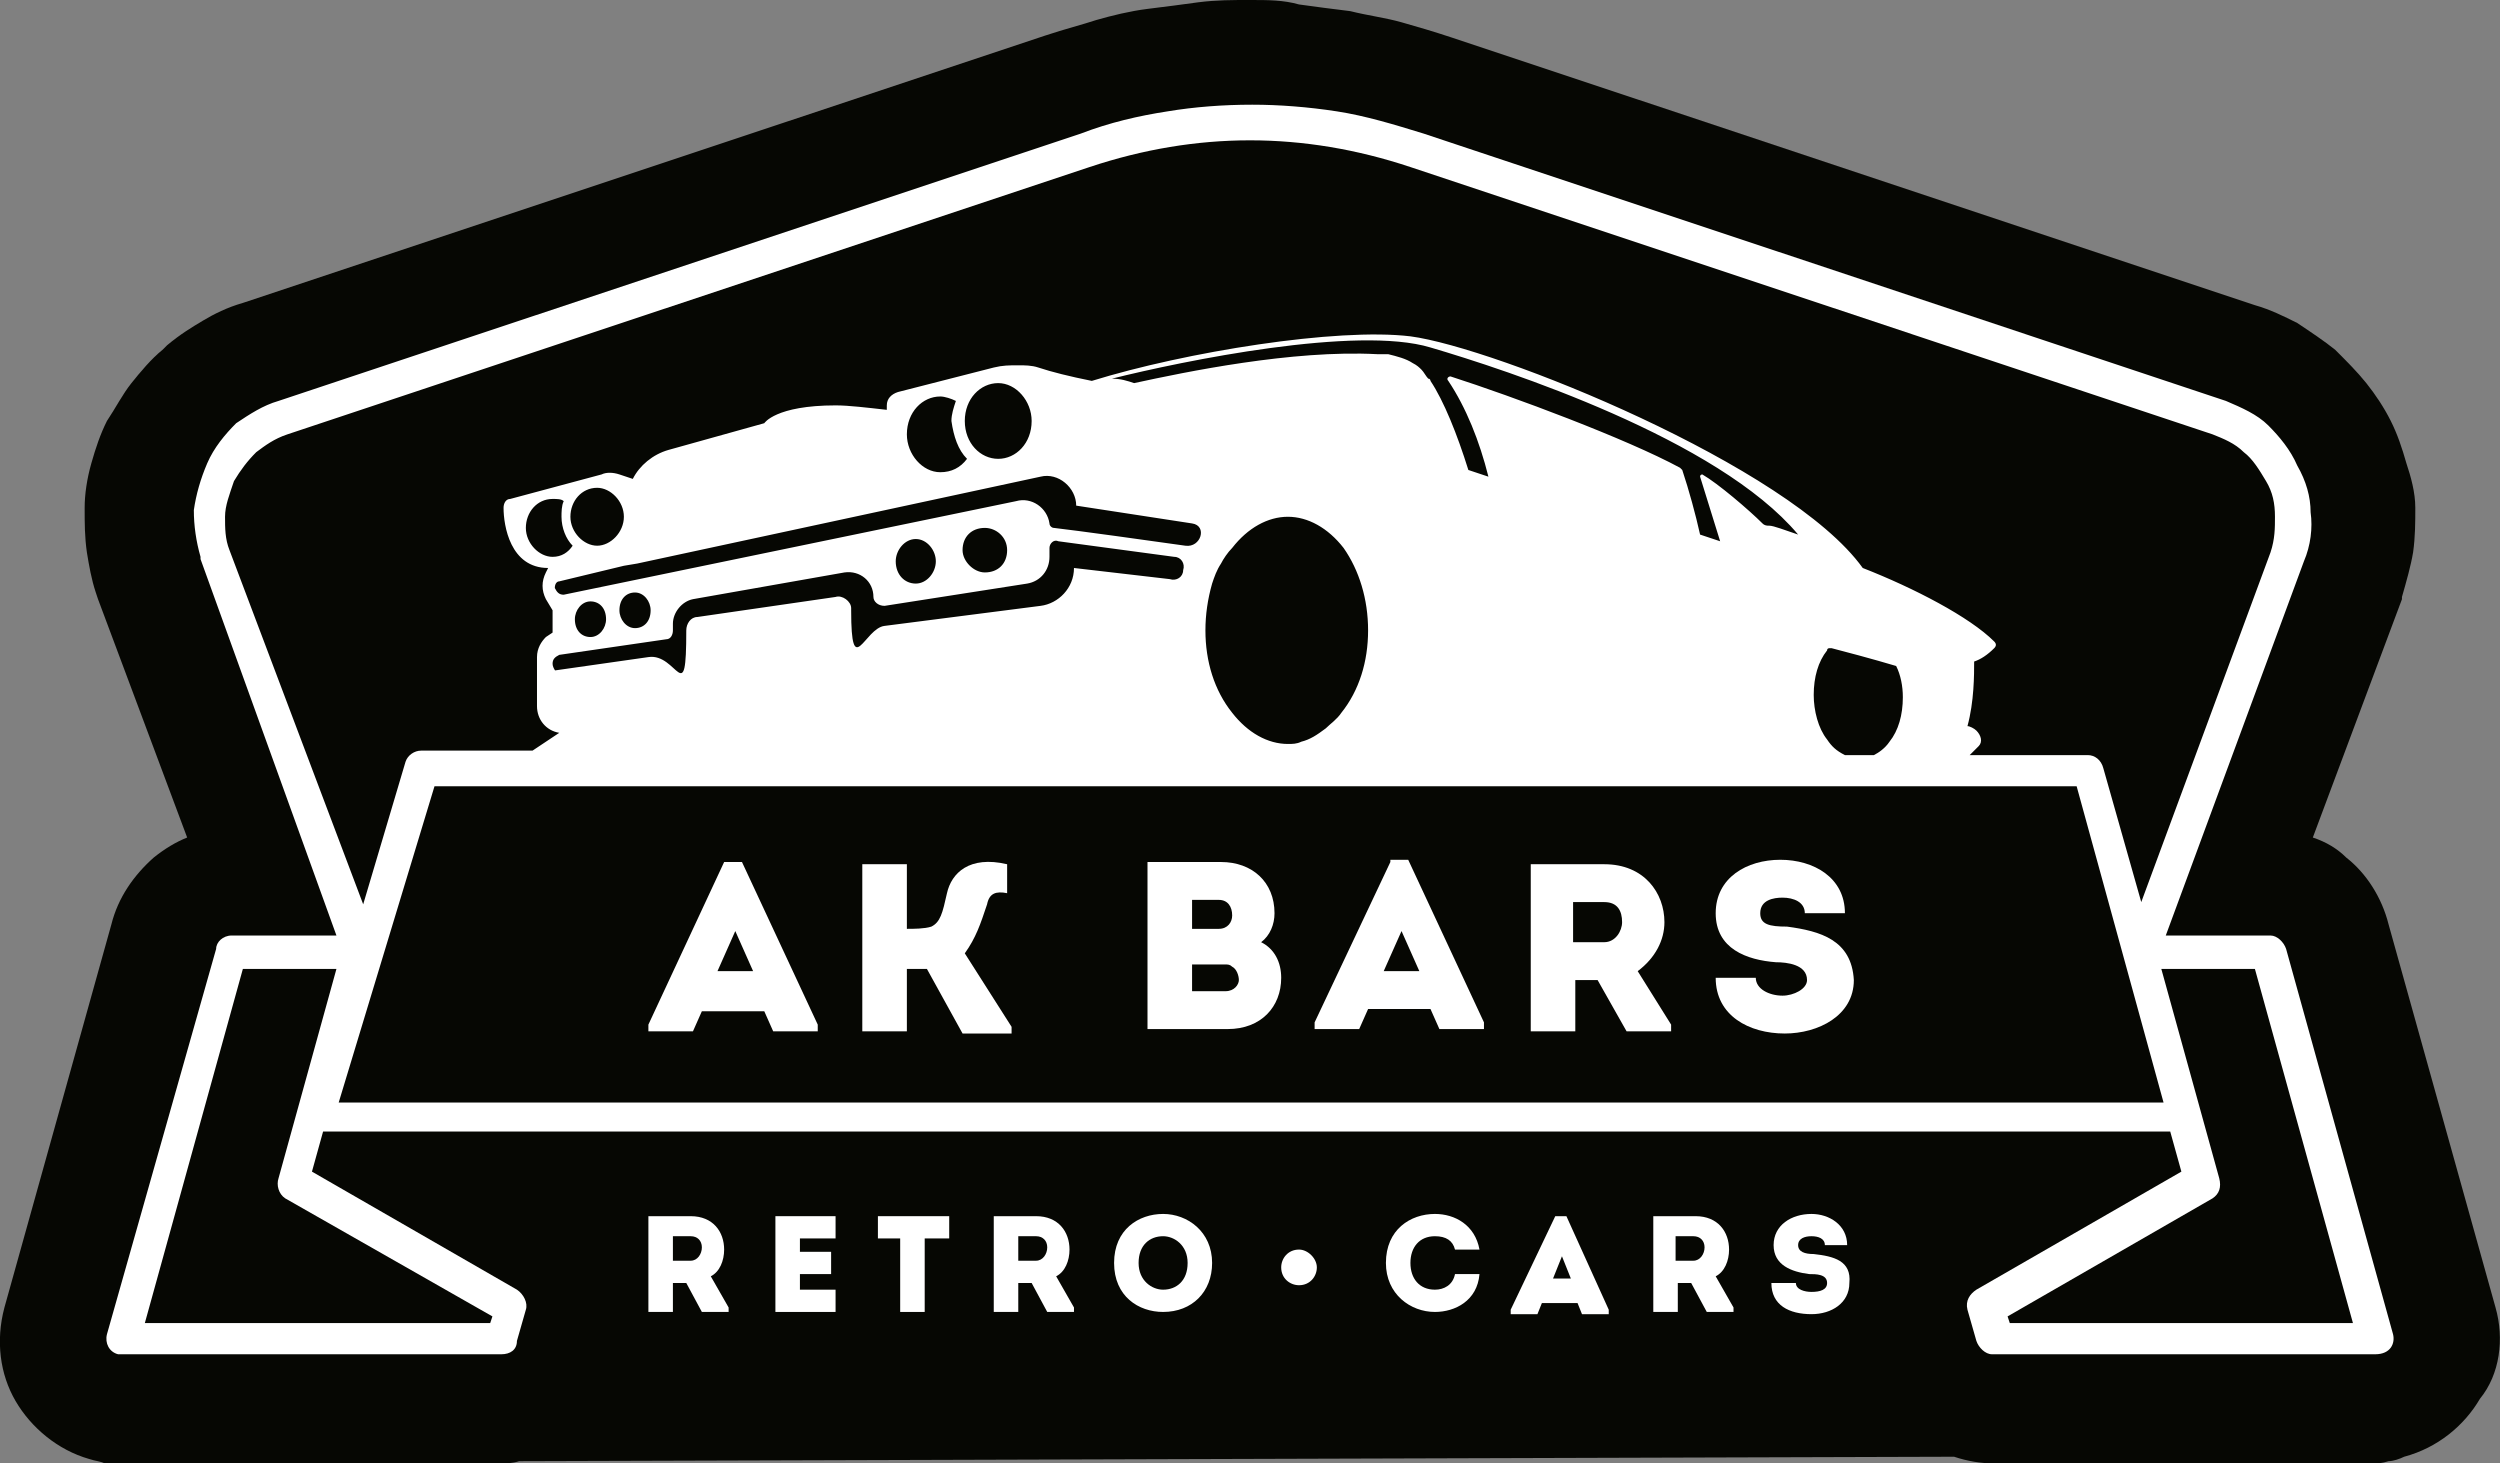 <?xml version="1.0" encoding="UTF-8"?> <svg xmlns="http://www.w3.org/2000/svg" width="123" height="72" viewBox="0 0 123 72" fill="none"><rect x="0" y="0" width="123" height="72" fill="#808080" stroke="none"/><g clip-path="url(#clip0)"><path d="M122.78 64.329L117.518 45.48C117.189 44.164 116.422 42.959 115.435 42.192C114.996 41.753 114.448 41.425 113.791 41.206L118.176 29.48V29.37C118.395 28.603 118.614 27.836 118.724 27.178C118.833 26.411 118.833 25.644 118.833 24.986C118.833 24.219 118.614 23.452 118.395 22.794C118.176 22.027 117.956 21.37 117.627 20.712C117.299 20.055 116.86 19.397 116.422 18.849C115.983 18.301 115.435 17.753 114.887 17.206C114.339 16.767 113.681 16.329 113.023 15.89C112.365 15.562 111.708 15.233 110.94 15.014L71.475 1.863C70.488 1.534 69.721 1.315 68.954 1.096C68.186 0.877 67.309 0.767 66.432 0.548C65.555 0.438 64.678 0.329 63.911 0.219C63.144 0 62.376 0 61.499 0C60.622 0 59.855 0 58.978 0.11C58.21 0.219 57.333 0.329 56.456 0.438C55.579 0.548 54.702 0.767 53.935 0.986C53.277 1.205 52.4 1.425 51.414 1.753L11.948 14.904C11.181 15.123 10.523 15.452 9.975 15.781C9.427 16.11 8.879 16.438 8.221 16.986L8.002 17.206C7.454 17.644 6.906 18.301 6.467 18.849C6.029 19.397 5.7 20.055 5.261 20.712C4.932 21.37 4.713 22.027 4.494 22.794C4.275 23.562 4.165 24.329 4.165 24.986C4.165 25.753 4.165 26.411 4.275 27.178C4.384 27.836 4.494 28.493 4.713 29.151L4.823 29.48L9.208 41.206C8.66 41.425 8.111 41.753 7.563 42.192C6.577 43.069 5.809 44.164 5.48 45.48L0.218 64.329C-0.22 65.973 -0.001 67.616 0.766 68.931C1.534 70.247 2.849 71.343 4.384 71.781C4.713 71.89 4.932 71.89 5.152 72C5.371 72 5.59 72 5.809 72H6.029H24.665C24.884 72 25.213 72 25.542 71.89L96.141 71.671C96.799 71.89 97.456 72 98.114 72H116.75C116.97 72 117.189 72 117.518 71.89C117.737 71.89 118.066 71.781 118.285 71.671C119.93 71.233 121.245 70.137 122.012 68.822C122.999 67.616 123.218 65.863 122.78 64.329ZM116.97 61.48H116.86H116.97Z" fill="#060703"></path><path d="M117.738 65.644L112.476 46.685C112.366 46.356 112.037 46.027 111.709 46.027H106.556L113.353 27.616C113.682 26.849 113.791 25.973 113.682 25.205C113.682 24.438 113.463 23.671 113.024 22.904C112.695 22.137 112.147 21.479 111.599 20.931C111.051 20.384 110.283 20.055 109.516 19.726L70.051 6.575C68.626 6.137 67.201 5.699 65.775 5.479C64.35 5.26 62.925 5.151 61.61 5.151C60.184 5.151 58.759 5.26 57.444 5.479C56.019 5.699 54.594 6.027 53.169 6.575L13.703 19.726C12.936 19.945 12.278 20.384 11.62 20.822C11.072 21.37 10.524 22.027 10.195 22.794C9.866 23.562 9.647 24.329 9.537 25.096C9.537 25.863 9.647 26.63 9.866 27.397V27.507L16.553 46.027H11.401C10.963 46.027 10.634 46.356 10.634 46.685L5.262 65.644C5.152 66.082 5.372 66.52 5.81 66.63C5.92 66.63 5.92 66.63 6.029 66.63H24.666C25.104 66.63 25.433 66.411 25.433 65.973L25.872 64.438C25.981 64.109 25.762 63.671 25.433 63.452L15.348 57.644L15.896 55.671H106.775L107.324 57.644L97.238 63.452C96.909 63.671 96.69 64 96.799 64.438L97.238 65.973C97.348 66.301 97.677 66.63 98.005 66.63H116.642C116.751 66.63 116.751 66.63 116.861 66.63C117.628 66.63 117.848 66.082 117.738 65.644ZM11.291 27.068C11.072 26.52 11.072 25.973 11.072 25.425C11.072 24.877 11.291 24.329 11.511 23.671C11.84 23.123 12.168 22.685 12.607 22.247C13.046 21.918 13.484 21.589 14.142 21.37L53.607 8.219C54.922 7.781 56.238 7.452 57.553 7.233C58.869 7.014 60.184 6.904 61.5 6.904C62.816 6.904 64.131 7.014 65.447 7.233C66.762 7.452 68.078 7.781 69.393 8.219L108.858 21.37C109.406 21.589 109.955 21.808 110.393 22.247C110.832 22.575 111.16 23.123 111.489 23.671C111.818 24.219 111.928 24.767 111.928 25.425C111.928 25.973 111.928 26.52 111.709 27.178L105.35 44.383L103.487 37.808C103.377 37.37 103.048 37.151 102.719 37.151H96.909L97.348 36.712C97.567 36.493 97.457 36.164 97.238 35.945C97.128 35.836 96.909 35.726 96.799 35.726C97.128 34.52 97.128 33.205 97.128 32.548C97.457 32.438 97.786 32.219 98.115 31.89C98.225 31.781 98.225 31.671 98.115 31.562C96.909 30.356 94.168 28.931 91.647 27.945C88.029 22.904 73.559 17.096 69.393 16.548C65.775 16.11 58.321 17.315 53.717 18.74C52.62 18.52 51.743 18.301 51.086 18.082C50.757 17.973 50.428 17.973 50.099 17.973C49.66 17.973 49.332 17.973 48.893 18.082L44.179 19.288C43.85 19.397 43.631 19.616 43.631 19.945V20.164C42.644 20.055 41.767 19.945 41.11 19.945C38.15 19.945 37.602 20.822 37.602 20.822L32.888 22.137C32.12 22.356 31.463 22.904 31.134 23.562L30.476 23.342C30.147 23.233 29.818 23.233 29.599 23.342L25.104 24.548C24.885 24.548 24.775 24.767 24.775 24.986C24.775 25.863 25.104 27.945 26.968 27.945L26.858 28.164C26.639 28.603 26.639 29.041 26.858 29.479L27.187 30.027V31.123L26.858 31.342C26.639 31.562 26.42 31.89 26.42 32.329V34.74C26.42 35.397 26.858 35.945 27.516 36.055L26.201 36.931H20.719C20.39 36.931 20.061 37.151 19.952 37.479L17.869 44.493L11.291 27.068ZM28.174 26.849C27.955 27.178 27.626 27.397 27.187 27.397C26.529 27.397 25.872 26.74 25.872 25.973C25.872 25.205 26.42 24.548 27.187 24.548C27.407 24.548 27.626 24.548 27.735 24.657C27.626 24.877 27.626 25.205 27.626 25.425C27.626 25.973 27.845 26.52 28.174 26.849ZM47.578 22.575C47.249 23.014 46.81 23.233 46.262 23.233C45.385 23.233 44.618 22.356 44.618 21.37C44.618 20.274 45.385 19.507 46.262 19.507C46.481 19.507 46.81 19.616 47.029 19.726C46.92 20.055 46.81 20.384 46.81 20.712C46.92 21.479 47.139 22.137 47.578 22.575ZM47.468 20.712C47.468 19.616 48.235 18.849 49.112 18.849C49.989 18.849 50.757 19.726 50.757 20.712C50.757 21.808 49.989 22.575 49.112 22.575C48.235 22.575 47.468 21.808 47.468 20.712ZM51.195 23.452C52.072 23.233 52.949 24 52.949 24.877C52.949 24.877 57.225 25.534 58.65 25.753C59.417 25.863 59.088 26.959 58.321 26.849C56.786 26.63 52.84 26.082 51.853 25.973C51.743 25.973 51.634 25.863 51.634 25.753C51.524 24.986 50.757 24.438 49.989 24.657L27.735 29.26C27.516 29.26 27.407 29.151 27.297 28.931C27.297 28.712 27.407 28.603 27.516 28.603L30.695 27.836L31.353 27.726L51.195 23.452ZM84.631 26.63L83.644 26.301C83.425 25.315 83.096 24.11 82.767 23.123L82.658 23.014C80.027 21.589 74.436 19.507 71.366 18.52C71.257 18.52 71.147 18.63 71.257 18.74C72.134 20.055 72.791 21.699 73.23 23.452C72.901 23.342 72.572 23.233 72.243 23.123C71.695 21.37 71.037 19.726 70.38 18.74C70.38 18.74 70.38 18.63 70.27 18.63C70.16 18.52 70.051 18.301 69.941 18.192C69.832 18.082 69.722 17.973 69.503 17.863C69.174 17.644 68.735 17.534 68.297 17.425C68.078 17.425 67.968 17.425 67.749 17.425C63.583 17.205 58.321 18.301 55.8 18.849C55.471 18.74 55.142 18.63 54.703 18.63C58.211 17.753 66.762 16 70.38 17.096C74.107 18.192 84.521 21.589 88.468 26.301C87.81 26.082 87.262 25.863 87.043 25.863C86.933 25.863 86.824 25.863 86.714 25.753C86.056 25.096 84.521 23.781 83.754 23.342C83.754 23.342 83.644 23.342 83.644 23.452L84.631 26.63ZM67.31 31.014C67.31 32.548 66.872 33.973 65.995 35.068C65.775 35.397 65.447 35.616 65.227 35.836C64.789 36.164 64.46 36.383 64.021 36.493C63.802 36.603 63.583 36.603 63.364 36.603C62.377 36.603 61.39 36.055 60.623 35.068C59.746 33.973 59.307 32.548 59.307 31.014C59.307 30.247 59.417 29.479 59.636 28.712C59.746 28.384 59.856 28.055 60.075 27.726C60.184 27.507 60.404 27.178 60.623 26.959C61.39 25.973 62.377 25.425 63.364 25.425C64.35 25.425 65.337 25.973 66.104 26.959C66.872 28.055 67.31 29.479 67.31 31.014ZM49.551 27.068C49.551 27.726 49.112 28.164 48.455 28.164C47.907 28.164 47.358 27.616 47.358 27.068C47.358 26.411 47.797 25.973 48.455 25.973C49.003 25.973 49.551 26.411 49.551 27.068ZM46.043 27.616C46.043 28.164 45.604 28.712 45.056 28.712C44.508 28.712 44.07 28.274 44.07 27.616C44.07 27.068 44.508 26.52 45.056 26.52C45.604 26.52 46.043 27.068 46.043 27.616ZM32.011 30.027C32.011 30.575 31.682 30.904 31.243 30.904C30.805 30.904 30.476 30.466 30.476 30.027C30.476 29.479 30.805 29.151 31.243 29.151C31.682 29.151 32.011 29.589 32.011 30.027ZM29.818 30.466C29.818 30.904 29.489 31.342 29.051 31.342C28.612 31.342 28.284 31.014 28.284 30.466C28.284 30.027 28.612 29.589 29.051 29.589C29.489 29.589 29.818 29.918 29.818 30.466ZM29.38 26.849C28.722 26.849 28.064 26.192 28.064 25.425C28.064 24.657 28.612 24 29.38 24C30.038 24 30.695 24.657 30.695 25.425C30.695 26.192 30.038 26.849 29.38 26.849ZM27.187 32.657C27.187 32.438 27.297 32.329 27.516 32.219L32.778 31.452C32.997 31.452 33.107 31.233 33.107 31.014V30.685C33.107 30.137 33.545 29.589 34.094 29.479L41.548 28.164C42.316 28.055 42.973 28.603 42.973 29.37C42.973 29.589 43.193 29.808 43.521 29.808L50.538 28.712C51.195 28.603 51.634 28.055 51.634 27.397V26.959C51.634 26.74 51.853 26.52 52.072 26.63L57.773 27.397C58.102 27.397 58.321 27.726 58.211 28.055C58.211 28.384 57.882 28.603 57.553 28.493L52.84 27.945C52.84 28.931 52.072 29.699 51.195 29.808L43.521 30.794C42.535 30.904 41.877 33.534 41.877 30.027V29.918C41.877 29.589 41.438 29.26 41.11 29.37L34.313 30.356C33.984 30.356 33.765 30.685 33.765 31.014C33.765 34.959 33.326 32.109 31.901 32.329L27.297 32.986C27.407 33.096 27.187 32.877 27.187 32.657ZM89.893 36.383C89.455 35.836 89.235 34.959 89.235 34.192C89.235 33.315 89.455 32.548 89.893 32C89.893 31.89 90.003 31.89 90.003 31.89H90.112C90.551 32 92.195 32.438 93.291 32.767C93.511 33.205 93.62 33.753 93.62 34.301C93.62 35.178 93.401 35.945 92.963 36.493C92.743 36.822 92.415 37.041 92.195 37.151H90.77C90.332 36.931 90.112 36.712 89.893 36.383ZM24.227 64.767L24.118 65.096H7.126L11.949 47.671H16.553L13.703 57.973C13.594 58.301 13.703 58.74 14.032 58.959L24.227 64.767ZM16.663 54.246L21.377 38.685H102.171L106.447 54.246H16.663ZM98.882 65.096L98.773 64.767L108.858 58.959C109.187 58.74 109.297 58.411 109.187 57.973L106.337 47.671H110.941L115.765 65.096H98.882Z" fill="white"></path><path d="M35.628 61.479C35.628 60.603 35.08 59.836 33.984 59.836C33.326 59.836 32.669 59.836 31.901 59.836V64.548H33.107V63.123H33.765L34.532 64.548H35.848V64.329L34.971 62.794C35.409 62.575 35.628 62.027 35.628 61.479ZM33.984 62.027H33.107V60.822H33.984C34.313 60.822 34.532 61.041 34.532 61.37C34.532 61.699 34.313 62.027 33.984 62.027Z" fill="white"></path><path d="M39.356 62.685H40.891V61.589H39.356V60.931H41.11V59.836H38.15V64.548H41.11V63.452H39.356V62.685Z" fill="white"></path><path d="M43.193 60.931H44.289V64.548H45.495V60.931H46.701V59.836H43.193V60.931Z" fill="white"></path><path d="M52.62 61.479C52.62 60.603 52.072 59.836 50.976 59.836C50.318 59.836 49.66 59.836 48.893 59.836V64.548H50.099V63.123H50.757L51.524 64.548H52.84V64.329L51.963 62.794C52.401 62.575 52.62 62.027 52.62 61.479ZM50.976 62.027H50.099V60.822H50.976C51.305 60.822 51.524 61.041 51.524 61.37C51.524 61.699 51.305 62.027 50.976 62.027Z" fill="white"></path><path d="M57.225 59.726C56.019 59.726 54.813 60.493 54.813 62.137C54.813 63.781 56.019 64.548 57.225 64.548C58.65 64.548 59.636 63.562 59.636 62.137C59.636 60.603 58.431 59.726 57.225 59.726ZM57.225 63.452C56.677 63.452 56.019 63.014 56.019 62.137C56.019 61.26 56.567 60.822 57.225 60.822C57.773 60.822 58.431 61.26 58.431 62.137C58.431 63.014 57.883 63.452 57.225 63.452Z" fill="white"></path><path d="M70.599 63.452C69.832 63.452 69.393 62.904 69.393 62.137C69.393 61.37 69.832 60.822 70.599 60.822C71.147 60.822 71.476 61.041 71.586 61.479H72.791C72.572 60.274 71.586 59.726 70.599 59.726C69.393 59.726 68.187 60.493 68.187 62.137C68.187 63.671 69.393 64.548 70.599 64.548C71.586 64.548 72.682 64 72.791 62.685H71.586C71.476 63.233 71.037 63.452 70.599 63.452Z" fill="white"></path><path d="M76.519 59.836L74.326 64.438V64.657H75.642L75.861 64.11H77.615L77.834 64.657H79.15V64.438L77.067 59.836H76.519ZM76.409 62.904L76.848 61.808L77.286 62.904H76.409Z" fill="white"></path><path d="M85.07 61.479C85.07 60.603 84.521 59.836 83.425 59.836C82.767 59.836 82.11 59.836 81.342 59.836V64.548H82.548V63.123H83.206L83.973 64.548H85.289V64.329L84.412 62.794C84.85 62.575 85.07 62.027 85.07 61.479ZM83.316 62.027H82.439V60.822H83.316C83.644 60.822 83.864 61.041 83.864 61.37C83.864 61.699 83.644 62.027 83.316 62.027Z" fill="white"></path><path d="M89.235 61.699C88.797 61.699 88.468 61.589 88.468 61.26C88.468 60.931 88.797 60.822 89.126 60.822C89.454 60.822 89.783 60.931 89.783 61.26H90.88C90.88 60.274 90.003 59.726 89.126 59.726C88.139 59.726 87.262 60.274 87.262 61.26C87.262 62.246 88.139 62.575 89.016 62.685C89.345 62.685 89.893 62.685 89.893 63.123C89.893 63.452 89.564 63.562 89.126 63.562C88.797 63.562 88.358 63.452 88.358 63.123H87.152C87.152 64.219 88.029 64.657 89.126 64.657C90.112 64.657 90.989 64.109 90.989 63.123C91.099 62.027 90.222 61.808 89.235 61.699Z" fill="white"></path><path d="M63.912 61.479C63.364 61.479 63.035 61.918 63.035 62.356C63.035 62.904 63.473 63.233 63.912 63.233C64.46 63.233 64.789 62.794 64.789 62.356C64.789 61.918 64.35 61.479 63.912 61.479Z" fill="white"></path><path d="M35.628 42.411L31.901 50.411V50.74H34.094L34.532 49.753H37.602L38.04 50.74H40.233V50.411L36.505 42.411H35.628ZM35.3 47.781L36.176 45.808L37.053 47.781H35.3Z" fill="white"></path><path d="M48.564 44.493C48.674 43.945 49.003 43.836 49.551 43.945V42.52C47.687 42.082 46.81 42.959 46.591 43.945C46.372 44.931 46.262 45.37 45.824 45.589C45.495 45.699 44.947 45.699 44.618 45.699V42.52H42.425V50.74H44.618V47.671C44.947 47.671 45.385 47.671 45.604 47.671L47.358 50.849H49.77V50.52C49.003 49.315 48.235 48.109 47.468 46.904C48.016 46.137 48.235 45.479 48.564 44.493Z" fill="white"></path><path d="M62.048 46.356C62.487 46.027 62.706 45.479 62.706 44.931C62.706 43.397 61.61 42.411 60.075 42.411H56.457V50.63H60.404C62.048 50.63 63.035 49.534 63.035 48.109C63.035 47.342 62.706 46.685 62.048 46.356ZM58.65 44.274H59.965C60.404 44.274 60.623 44.603 60.623 45.041C60.623 45.37 60.404 45.699 59.965 45.699H58.65V44.274ZM60.294 48.767H58.65V47.452H60.294C60.404 47.452 60.513 47.452 60.623 47.562C60.842 47.671 60.952 48 60.952 48.219C60.952 48.438 60.733 48.767 60.294 48.767Z" fill="white"></path><path d="M68.406 42.411L64.679 50.301V50.63H66.872L67.31 49.644H70.38L70.818 50.63H73.011V50.301L69.284 42.301H68.406V42.411ZM68.078 47.781L68.955 45.808L69.832 47.781H68.078Z" fill="white"></path><path d="M81.89 45.37C81.89 43.945 80.904 42.52 78.93 42.52C77.725 42.52 76.519 42.52 75.313 42.52V50.74H77.505V48.219H78.602L80.027 50.74H82.219V50.411L80.575 47.781C81.452 47.123 81.89 46.246 81.89 45.37ZM78.93 46.356H77.396V44.383H78.93C79.588 44.383 79.807 44.822 79.807 45.37C79.807 45.808 79.478 46.356 78.93 46.356Z" fill="white"></path><path d="M87.92 45.589C87.043 45.589 86.604 45.479 86.604 44.931C86.604 44.274 87.262 44.164 87.701 44.164C88.249 44.164 88.797 44.383 88.797 44.931H90.77C90.77 43.178 89.235 42.301 87.591 42.301C85.947 42.301 84.412 43.178 84.412 44.931C84.412 46.685 85.947 47.233 87.372 47.342C87.92 47.342 88.906 47.452 88.906 48.219C88.906 48.657 88.249 48.986 87.701 48.986C87.043 48.986 86.385 48.657 86.385 48.109H84.412C84.412 49.972 86.056 50.849 87.81 50.849C89.455 50.849 91.209 49.972 91.209 48.219C91.099 46.246 89.564 45.808 87.92 45.589Z" fill="white"></path></g><defs><clipPath id="clip0"><rect width="123" height="72" fill="white"></rect></clipPath></defs></svg> 